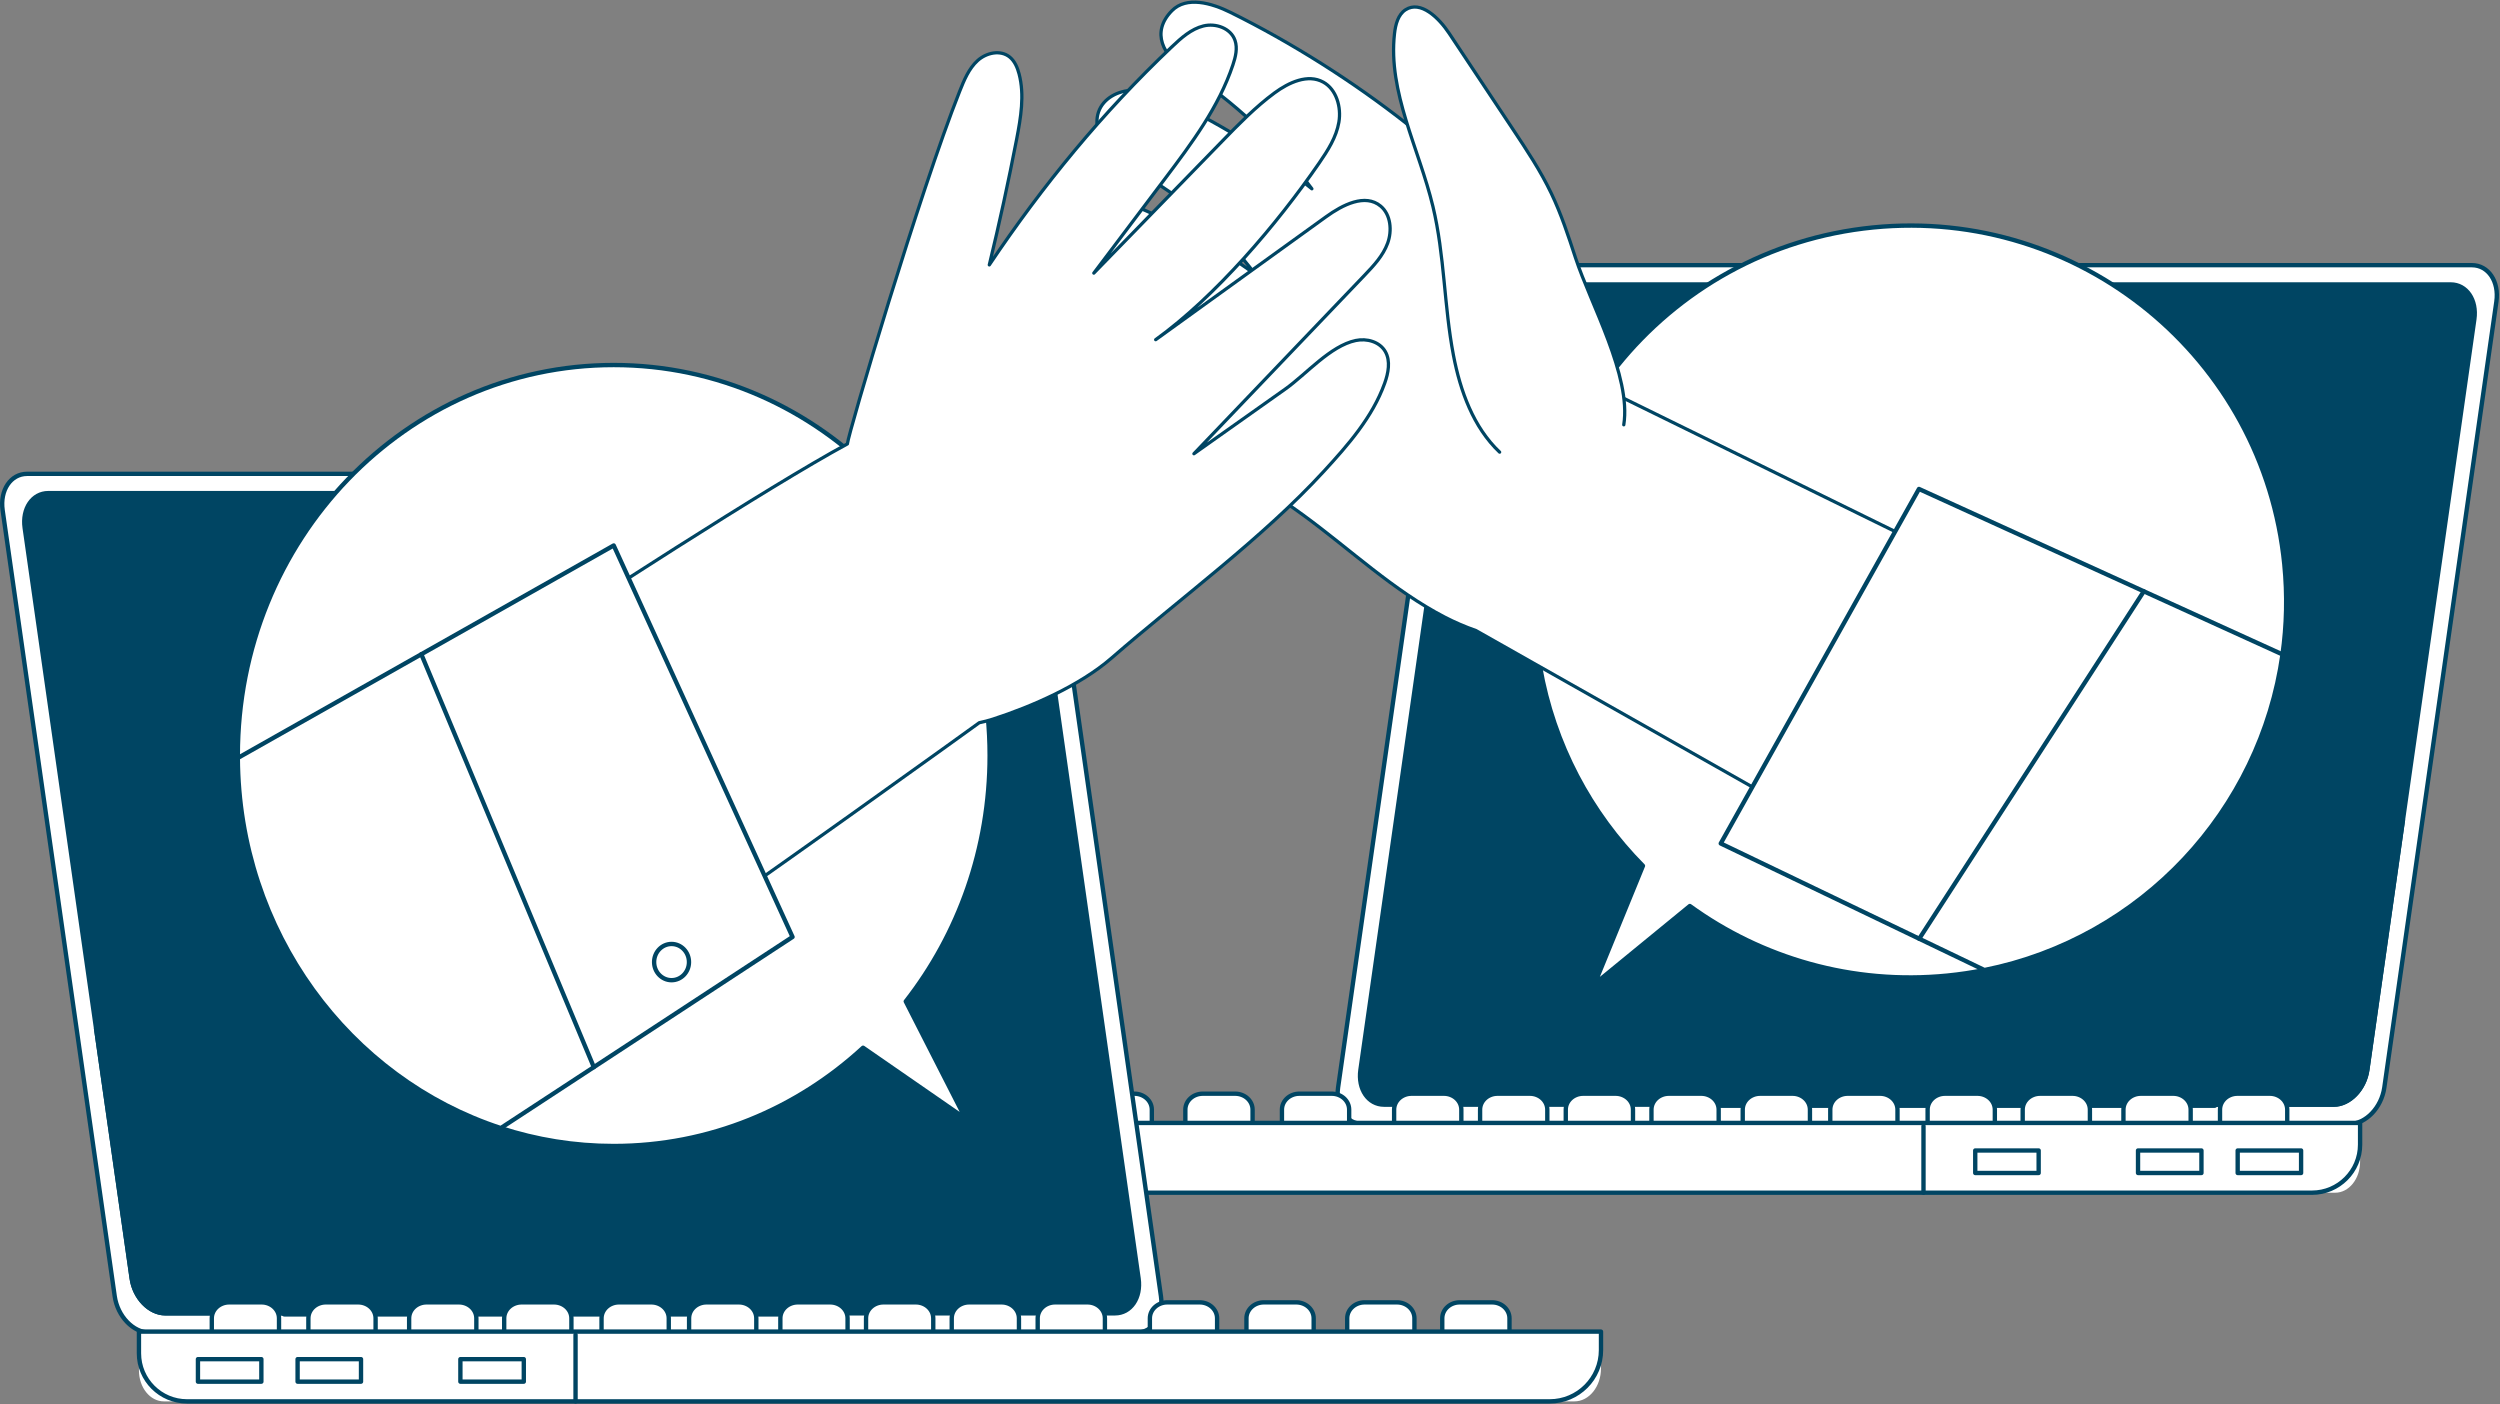 <?xml version="1.0" encoding="UTF-8"?> <svg xmlns="http://www.w3.org/2000/svg" width="2291" height="1287" viewBox="0 0 2291 1287" fill="none"><rect x="0" y="0" width="2291" height="1287" fill="#808080" stroke="none"/><path d="M1248.68 1029.97C1233.66 1029.97 1223.61 1015.05 1226.23 996.641L1320.69 334.131L1328.93 276.361C1331.56 257.941 1345.87 243.011 1360.88 243.011H2265.25C2280.27 243.011 2290.32 257.931 2287.69 276.361L2279.45 334.131L2184.99 996.641C2182.37 1015.05 2168.06 1029.97 2153.04 1029.97H1248.67H1248.68Z" fill="white"></path><path d="M1360.88 243.011H2265.25C2280.27 243.011 2290.32 257.931 2287.69 276.361L2279.45 334.131L2184.99 996.641C2182.37 1015.05 2168.06 1029.97 2153.04 1029.97H1248.67C1233.65 1029.97 1223.6 1015.05 1226.22 996.641L1320.68 334.131L1328.92 276.361C1331.55 257.941 1345.86 243.011 1360.87 243.011H1360.88Z" stroke="#004563" stroke-width="4" stroke-linecap="round" stroke-linejoin="round"></path><path d="M1375.5 260.671H2245.86C2260.32 260.671 2270 274.921 2267.49 292.521L2259.62 347.701L2169.4 980.471C2166.89 998.051 2153.14 1012.31 2138.69 1012.31H1268.33C1253.88 1012.31 1244.19 998.061 1246.69 980.471L1336.91 347.701L1344.78 292.521C1347.29 274.921 1361.04 260.671 1375.5 260.671Z" fill="#004563"></path><path d="M1375.5 260.671H2245.86C2260.32 260.671 2270 274.921 2267.49 292.521L2259.62 347.701L2169.4 980.471C2166.89 998.051 2153.14 1012.31 2138.69 1012.31H1268.33C1253.88 1012.31 1244.19 998.061 1246.69 980.471L1336.91 347.701L1344.78 292.521C1347.29 274.921 1361.04 260.671 1375.5 260.671Z" stroke="#004563" stroke-width="4" stroke-linecap="round" stroke-linejoin="round"></path><path d="M1565.41 1012.78H2029.55" stroke="#004563" stroke-width="5.01" stroke-linecap="round" stroke-linejoin="round"></path><path d="M2202.08 751.351L2169.41 980.461C2166.9 998.041 2153.15 1012.3 2138.7 1012.3H1923.43" stroke="#004563" stroke-width="4" stroke-linecap="round" stroke-linejoin="round"></path><path d="M1277.57 1031.97V1016.87C1277.57 1008.8 1284.72 1002.26 1293.54 1002.26H1323.2C1332.02 1002.26 1339.17 1008.8 1339.17 1016.87V1031L1277.56 1031.97H1277.57Z" fill="white"></path><path d="M1356.35 1031.97V1016.87C1356.35 1008.8 1363.5 1002.26 1372.32 1002.26H1401.98C1410.8 1002.26 1417.95 1008.8 1417.95 1016.87V1031L1356.34 1031.97H1356.35Z" fill="white"></path><path d="M1434.87 1031.97V1016.87C1434.87 1008.8 1442.02 1002.26 1450.84 1002.26H1480.5C1489.32 1002.26 1496.47 1008.8 1496.47 1016.87V1031L1434.86 1031.97H1434.87Z" fill="white"></path><path d="M1277.57 1031.97V1016.87C1277.57 1008.8 1284.72 1002.26 1293.54 1002.26H1323.2C1332.02 1002.26 1339.17 1008.8 1339.17 1016.87V1031L1277.56 1031.97H1277.57Z" stroke="#004563" stroke-width="4" stroke-linecap="round" stroke-linejoin="round"></path><path d="M1356.35 1031.97V1016.87C1356.35 1008.8 1363.5 1002.26 1372.32 1002.26H1401.98C1410.8 1002.26 1417.95 1008.8 1417.95 1016.87V1031L1356.34 1031.97H1356.35Z" stroke="#004563" stroke-width="4" stroke-linecap="round" stroke-linejoin="round"></path><path d="M1434.87 1031.97V1016.87C1434.87 1008.8 1442.02 1002.26 1450.84 1002.26H1480.5C1489.32 1002.26 1496.47 1008.8 1496.47 1016.87V1031L1434.86 1031.97H1434.87Z" stroke="#004563" stroke-width="4" stroke-linecap="round" stroke-linejoin="round"></path><path d="M1513.39 1031.97V1016.87C1513.39 1008.8 1520.54 1002.26 1529.36 1002.26H1559.02C1567.84 1002.26 1574.99 1008.8 1574.99 1016.87V1031L1513.38 1031.97H1513.39Z" fill="white"></path><path d="M1513.39 1031.97V1016.87C1513.39 1008.8 1520.54 1002.26 1529.36 1002.26H1559.02C1567.84 1002.26 1574.99 1008.8 1574.99 1016.87V1031L1513.38 1031.97H1513.39Z" stroke="#004563" stroke-width="4" stroke-linecap="round" stroke-linejoin="round"></path><path d="M1597.03 1031.97V1016.87C1597.03 1008.8 1604.18 1002.26 1613 1002.26H1642.66C1651.48 1002.26 1658.63 1008.8 1658.63 1016.87V1031L1597.02 1031.97H1597.03Z" fill="white"></path><path d="M1597.03 1031.97V1016.87C1597.03 1008.8 1604.18 1002.26 1613 1002.26H1642.66C1651.48 1002.26 1658.63 1008.8 1658.63 1016.87V1031L1597.02 1031.97H1597.03Z" stroke="#004563" stroke-width="4" stroke-linecap="round" stroke-linejoin="round"></path><path d="M1677.26 1031.97V1016.87C1677.26 1008.8 1684.41 1002.26 1693.23 1002.26H1722.89C1731.71 1002.26 1738.86 1008.8 1738.86 1016.87V1031L1677.25 1031.97H1677.26Z" fill="white"></path><path d="M1677.26 1031.97V1016.87C1677.26 1008.8 1684.41 1002.26 1693.23 1002.26H1722.89C1731.71 1002.26 1738.86 1008.8 1738.86 1016.87V1031L1677.25 1031.97H1677.26Z" stroke="#004563" stroke-width="4" stroke-linecap="round" stroke-linejoin="round"></path><path d="M1766.47 1031.97V1016.87C1766.47 1008.8 1773.62 1002.26 1782.44 1002.26H1812.1C1820.92 1002.26 1828.07 1008.8 1828.07 1016.87V1031L1766.46 1031.97H1766.47Z" fill="white"></path><path d="M1766.47 1031.97V1016.87C1766.47 1008.8 1773.62 1002.26 1782.44 1002.26H1812.1C1820.92 1002.26 1828.07 1008.8 1828.07 1016.87V1031L1766.46 1031.97H1766.47Z" stroke="#004563" stroke-width="4" stroke-linecap="round" stroke-linejoin="round"></path><path d="M1853.59 1031.97V1016.87C1853.59 1008.8 1860.74 1002.26 1869.56 1002.26H1899.22C1908.04 1002.26 1915.19 1008.8 1915.19 1016.87V1031L1853.58 1031.97H1853.59Z" fill="white"></path><path d="M1853.59 1031.97V1016.87C1853.59 1008.8 1860.74 1002.26 1869.56 1002.26H1899.22C1908.04 1002.26 1915.19 1008.8 1915.19 1016.87V1031L1853.58 1031.97H1853.59Z" stroke="#004563" stroke-width="4" stroke-linecap="round" stroke-linejoin="round"></path><path d="M1945.92 1031.97V1016.87C1945.92 1008.8 1953.07 1002.26 1961.89 1002.26H1991.55C2000.37 1002.26 2007.52 1008.8 2007.52 1016.87V1031L1945.91 1031.97H1945.92Z" fill="white"></path><path d="M1945.92 1031.97V1016.87C1945.92 1008.8 1953.07 1002.26 1961.89 1002.26H1991.55C2000.37 1002.26 2007.52 1008.8 2007.52 1016.87V1031L1945.91 1031.97H1945.92Z" stroke="#004563" stroke-width="4" stroke-linecap="round" stroke-linejoin="round"></path><path d="M2034.42 1031.97V1016.87C2034.42 1008.8 2041.57 1002.26 2050.39 1002.26H2080.05C2088.87 1002.26 2096.02 1008.8 2096.02 1016.87V1031L2034.41 1031.97H2034.42Z" fill="white"></path><path d="M2034.42 1031.97V1016.87C2034.42 1008.8 2041.57 1002.26 2050.39 1002.26H2080.05C2088.87 1002.26 2096.02 1008.8 2096.02 1016.87V1031L2034.41 1031.97H2034.42Z" stroke="#004563" stroke-width="4" stroke-linecap="round" stroke-linejoin="round"></path><path d="M906.818 1031.97V1016.87C906.818 1008.8 913.968 1002.26 922.788 1002.26H952.448C961.268 1002.26 968.418 1008.8 968.418 1016.87V1031L906.808 1031.97H906.818Z" fill="white"></path><path d="M906.818 1031.97V1016.87C906.818 1008.8 913.968 1002.26 922.788 1002.26H952.448C961.268 1002.26 968.418 1008.8 968.418 1016.87V1031L906.808 1031.97H906.818Z" stroke="#004563" stroke-width="4" stroke-linecap="round" stroke-linejoin="round"></path><path d="M993.928 1031.97V1016.87C993.928 1008.8 1001.08 1002.26 1009.9 1002.26H1039.56C1048.38 1002.26 1055.53 1008.8 1055.53 1016.87V1031L993.918 1031.97H993.928Z" fill="white"></path><path d="M993.928 1031.97V1016.87C993.928 1008.8 1001.08 1002.26 1009.9 1002.26H1039.56C1048.38 1002.26 1055.53 1008.8 1055.53 1016.87V1031L993.918 1031.97H993.928Z" stroke="#004563" stroke-width="4" stroke-linecap="round" stroke-linejoin="round"></path><path d="M1086.26 1031.97V1016.87C1086.26 1008.8 1093.41 1002.26 1102.23 1002.26H1131.89C1140.71 1002.26 1147.86 1008.8 1147.86 1016.87V1031L1086.25 1031.97H1086.26Z" fill="white"></path><path d="M1086.26 1031.97V1016.87C1086.26 1008.8 1093.41 1002.26 1102.23 1002.26H1131.89C1140.71 1002.26 1147.86 1008.8 1147.86 1016.87V1031L1086.25 1031.97H1086.26Z" stroke="#004563" stroke-width="4" stroke-linecap="round" stroke-linejoin="round"></path><path d="M1174.77 1031.97V1016.87C1174.77 1008.8 1181.92 1002.26 1190.74 1002.26H1220.4C1229.22 1002.26 1236.37 1008.8 1236.37 1016.87V1031L1174.76 1031.97H1174.77Z" fill="white"></path><path d="M1174.77 1031.97V1016.87C1174.77 1008.8 1181.92 1002.26 1190.74 1002.26H1220.4C1229.22 1002.26 1236.37 1008.8 1236.37 1016.87V1031L1174.76 1031.97H1174.77Z" stroke="#004563" stroke-width="4" stroke-linecap="round" stroke-linejoin="round"></path><path d="M2162.79 1029.07V1064.65C2162.79 1080.31 2152.57 1093.01 2139.96 1093.01H847.318C833.868 1093.01 822.958 1079.47 822.958 1062.76V1029.07H2162.78H2162.79Z" fill="white"></path><path d="M2118.74 1093L869.958 1093C844.028 1093 822.968 1071.95 822.968 1046.01V1029.06L2162.79 1029.06V1048.94C2162.79 1073.25 2143.05 1092.99 2118.74 1092.99V1093Z" stroke="#004563" stroke-width="4" stroke-linecap="round" stroke-linejoin="round"></path><path d="M1762.69 1093V1031.97" stroke="#004563" stroke-width="4" stroke-linecap="round" stroke-linejoin="round"></path><path d="M2050.61 1074.93H2108.72V1054.31H2050.61V1074.93Z" stroke="#004563" stroke-width="4" stroke-linecap="round" stroke-linejoin="round"></path><path d="M1959.29 1074.93H2017.4V1054.31H1959.29V1074.93Z" stroke="#004563" stroke-width="4" stroke-linecap="round" stroke-linejoin="round"></path><path d="M1810.11 1074.93H1868.22V1054.31H1810.11V1074.93Z" stroke="#004563" stroke-width="4" stroke-linecap="round" stroke-linejoin="round"></path><path d="M1041.43 1221.19C1056.45 1221.19 1066.5 1206.27 1063.88 1187.86L969.418 525.35L961.178 467.58C958.548 449.16 944.238 434.23 929.228 434.23H24.858C9.838 434.23 -0.212 449.15 2.418 467.58L10.658 525.35L105.118 1187.86C107.738 1206.27 122.048 1221.19 137.068 1221.19H1041.44H1041.43Z" fill="white"></path><path d="M929.228 434.23H24.858C9.838 434.23 -0.212 449.15 2.418 467.58L10.658 525.35L105.118 1187.86C107.738 1206.27 122.048 1221.19 137.068 1221.19H1041.44C1056.46 1221.19 1066.51 1206.27 1063.89 1187.86L969.428 525.35L961.188 467.58C958.558 449.16 944.248 434.23 929.238 434.23H929.228Z" stroke="#004563" stroke-width="4" stroke-linecap="round" stroke-linejoin="round"></path><path d="M914.608 451.891H44.248C29.788 451.891 20.108 466.141 22.618 483.741L30.488 538.921L120.708 1171.69C123.218 1189.27 136.968 1203.53 151.418 1203.53H1021.78C1036.23 1203.53 1045.92 1189.28 1043.42 1171.69L953.198 538.921L945.328 483.741C942.818 466.141 929.068 451.891 914.608 451.891Z" fill="#004563"></path><path d="M914.608 451.891H44.248C29.788 451.891 20.108 466.141 22.618 483.741L30.488 538.921L120.708 1171.69C123.218 1189.27 136.968 1203.53 151.418 1203.53H1021.78C1036.23 1203.53 1045.92 1189.28 1043.42 1171.69L953.198 538.921L945.328 483.741C942.818 466.141 929.068 451.891 914.608 451.891Z" stroke="#004563" stroke-width="4" stroke-linecap="round" stroke-linejoin="round"></path><path d="M724.698 1204H260.568" stroke="#004563" stroke-width="5.01" stroke-linecap="round" stroke-linejoin="round"></path><path d="M88.028 942.57L120.698 1171.68C123.208 1189.26 136.958 1203.52 151.408 1203.52H366.678" stroke="#004563" stroke-width="4" stroke-linecap="round" stroke-linejoin="round"></path><path d="M1012.54 1223.19V1208.09C1012.54 1200.02 1005.39 1193.48 996.568 1193.48H966.907C958.087 1193.48 950.938 1200.02 950.938 1208.09V1222.22L1012.55 1223.19H1012.54Z" fill="white"></path><path d="M933.768 1223.19V1208.09C933.768 1200.02 926.618 1193.48 917.798 1193.48H888.138C879.318 1193.48 872.168 1200.02 872.168 1208.09V1222.22L933.778 1223.19H933.768Z" fill="white"></path><path d="M855.238 1223.19V1208.09C855.238 1200.02 848.088 1193.48 839.268 1193.48H809.608C800.788 1193.48 793.638 1200.02 793.638 1208.09V1222.22L855.248 1223.19H855.238Z" fill="white"></path><path d="M1012.54 1223.19V1208.09C1012.54 1200.02 1005.39 1193.48 996.568 1193.48H966.907C958.087 1193.48 950.938 1200.02 950.938 1208.09V1222.22L1012.55 1223.19H1012.54Z" stroke="#004563" stroke-width="4" stroke-linecap="round" stroke-linejoin="round"></path><path d="M933.768 1223.19V1208.09C933.768 1200.02 926.618 1193.48 917.798 1193.48H888.138C879.318 1193.48 872.168 1200.02 872.168 1208.09V1222.22L933.778 1223.19H933.768Z" stroke="#004563" stroke-width="4" stroke-linecap="round" stroke-linejoin="round"></path><path d="M855.238 1223.19V1208.09C855.238 1200.02 848.088 1193.48 839.268 1193.48H809.608C800.788 1193.48 793.638 1200.02 793.638 1208.09V1222.22L855.248 1223.19H855.238Z" stroke="#004563" stroke-width="4" stroke-linecap="round" stroke-linejoin="round"></path><path d="M776.718 1223.19V1208.09C776.718 1200.02 769.568 1193.48 760.748 1193.48H731.088C722.268 1193.48 715.118 1200.02 715.118 1208.09V1222.22L776.728 1223.19H776.718Z" fill="white"></path><path d="M776.718 1223.19V1208.09C776.718 1200.02 769.568 1193.48 760.748 1193.48H731.088C722.268 1193.48 715.118 1200.02 715.118 1208.09V1222.22L776.728 1223.19H776.718Z" stroke="#004563" stroke-width="4" stroke-linecap="round" stroke-linejoin="round"></path><path d="M693.078 1223.19V1208.09C693.078 1200.02 685.928 1193.48 677.108 1193.48H647.448C638.628 1193.48 631.478 1200.02 631.478 1208.09V1222.22L693.088 1223.19H693.078Z" fill="white"></path><path d="M693.078 1223.19V1208.09C693.078 1200.02 685.928 1193.48 677.108 1193.48H647.448C638.628 1193.48 631.478 1200.02 631.478 1208.09V1222.22L693.088 1223.19H693.078Z" stroke="#004563" stroke-width="4" stroke-linecap="round" stroke-linejoin="round"></path><path d="M612.848 1223.19V1208.09C612.848 1200.02 605.698 1193.48 596.878 1193.48H567.218C558.398 1193.48 551.248 1200.02 551.248 1208.09V1222.22L612.858 1223.19H612.848Z" fill="white"></path><path d="M612.848 1223.19V1208.09C612.848 1200.02 605.698 1193.48 596.878 1193.48H567.218C558.398 1193.48 551.248 1200.02 551.248 1208.09V1222.22L612.858 1223.19H612.848Z" stroke="#004563" stroke-width="4" stroke-linecap="round" stroke-linejoin="round"></path><path d="M523.638 1223.19V1208.09C523.638 1200.02 516.488 1193.48 507.668 1193.48H478.008C469.188 1193.48 462.038 1200.02 462.038 1208.09V1222.22L523.648 1223.19H523.638Z" fill="white"></path><path d="M523.638 1223.19V1208.09C523.638 1200.02 516.488 1193.48 507.668 1193.48H478.008C469.188 1193.48 462.038 1200.02 462.038 1208.09V1222.22L523.648 1223.19H523.638Z" stroke="#004563" stroke-width="4" stroke-linecap="round" stroke-linejoin="round"></path><path d="M436.528 1223.19V1208.09C436.528 1200.02 429.378 1193.48 420.558 1193.48H390.898C382.078 1193.48 374.928 1200.02 374.928 1208.09V1222.22L436.538 1223.19H436.528Z" fill="white"></path><path d="M436.528 1223.19V1208.09C436.528 1200.02 429.378 1193.48 420.558 1193.48H390.898C382.078 1193.48 374.928 1200.02 374.928 1208.09V1222.22L436.538 1223.19H436.528Z" stroke="#004563" stroke-width="4" stroke-linecap="round" stroke-linejoin="round"></path><path d="M344.198 1223.19V1208.09C344.198 1200.02 337.048 1193.48 328.228 1193.48H298.568C289.748 1193.48 282.598 1200.02 282.598 1208.09V1222.22L344.208 1223.19H344.198Z" fill="white"></path><path d="M344.198 1223.19V1208.09C344.198 1200.02 337.048 1193.48 328.228 1193.48H298.568C289.748 1193.48 282.598 1200.02 282.598 1208.09V1222.22L344.208 1223.19H344.198Z" stroke="#004563" stroke-width="4" stroke-linecap="round" stroke-linejoin="round"></path><path d="M255.688 1223.19V1208.09C255.688 1200.02 248.538 1193.48 239.718 1193.48H210.058C201.238 1193.48 194.088 1200.02 194.088 1208.09V1222.22L255.698 1223.19H255.688Z" fill="white"></path><path d="M255.688 1223.19V1208.09C255.688 1200.02 248.538 1193.48 239.718 1193.48H210.058C201.238 1193.48 194.088 1200.02 194.088 1208.09V1222.22L255.698 1223.19H255.688Z" stroke="#004563" stroke-width="4" stroke-linecap="round" stroke-linejoin="round"></path><path d="M1383.29 1223.19V1208.09C1383.29 1200.02 1376.14 1193.48 1367.32 1193.48H1337.66C1328.84 1193.48 1321.69 1200.02 1321.69 1208.09V1222.22L1383.3 1223.19H1383.29Z" fill="white"></path><path d="M1383.29 1223.19V1208.09C1383.29 1200.02 1376.14 1193.48 1367.32 1193.48H1337.66C1328.84 1193.48 1321.69 1200.02 1321.69 1208.09V1222.22L1383.3 1223.19H1383.29Z" stroke="#004563" stroke-width="4" stroke-linecap="round" stroke-linejoin="round"></path><path d="M1296.18 1223.19V1208.09C1296.18 1200.02 1289.03 1193.48 1280.21 1193.48H1250.55C1241.73 1193.48 1234.58 1200.02 1234.58 1208.09V1222.22L1296.19 1223.19H1296.18Z" fill="white"></path><path d="M1296.18 1223.19V1208.09C1296.18 1200.02 1289.03 1193.48 1280.21 1193.48H1250.55C1241.73 1193.48 1234.58 1200.02 1234.58 1208.09V1222.22L1296.19 1223.19H1296.18Z" stroke="#004563" stroke-width="4" stroke-linecap="round" stroke-linejoin="round"></path><path d="M1203.85 1223.19V1208.09C1203.85 1200.02 1196.7 1193.48 1187.88 1193.48H1158.22C1149.4 1193.48 1142.25 1200.02 1142.25 1208.09V1222.22L1203.86 1223.19H1203.85Z" fill="white"></path><path d="M1203.85 1223.19V1208.09C1203.85 1200.02 1196.7 1193.48 1187.88 1193.48H1158.22C1149.4 1193.48 1142.25 1200.02 1142.25 1208.09V1222.22L1203.86 1223.19H1203.85Z" stroke="#004563" stroke-width="4" stroke-linecap="round" stroke-linejoin="round"></path><path d="M1115.35 1223.19V1208.09C1115.35 1200.02 1108.2 1193.48 1099.38 1193.48H1069.72C1060.9 1193.48 1053.75 1200.02 1053.75 1208.09V1222.22L1115.36 1223.19H1115.35Z" fill="white"></path><path d="M1115.35 1223.19V1208.09C1115.35 1200.02 1108.2 1193.48 1099.38 1193.48H1069.72C1060.9 1193.48 1053.75 1200.02 1053.75 1208.09V1222.22L1115.36 1223.19H1115.35Z" stroke="#004563" stroke-width="4" stroke-linecap="round" stroke-linejoin="round"></path><path d="M127.328 1220.29V1255.87C127.328 1271.53 137.548 1284.23 150.158 1284.23H1442.79C1456.24 1284.23 1467.15 1270.69 1467.15 1253.98V1220.29H127.328Z" fill="white"></path><path d="M127.328 1220.29H1467.15V1237.24C1467.15 1263.17 1446.1 1284.23 1420.16 1284.23H171.378C147.068 1284.23 127.328 1264.49 127.328 1240.18V1220.3V1220.29Z" stroke="#004563" stroke-width="4" stroke-linecap="round" stroke-linejoin="round"></path><path d="M527.428 1284.22V1223.19" stroke="#004563" stroke-width="4" stroke-linecap="round" stroke-linejoin="round"></path><path d="M239.508 1245.53H181.398V1266.15H239.508V1245.53Z" stroke="#004563" stroke-width="4" stroke-linecap="round" stroke-linejoin="round"></path><path d="M330.828 1245.53H272.718V1266.15H330.828V1245.53Z" stroke="#004563" stroke-width="4" stroke-linecap="round" stroke-linejoin="round"></path><path d="M480.008 1245.53H421.898V1266.15H480.008V1245.53Z" stroke="#004563" stroke-width="4" stroke-linecap="round" stroke-linejoin="round"></path><path d="M2093.36 517.29C2096.14 545.37 2095.47 572.98 2091.68 599.72C2071.53 742.34 1963.01 860.06 1818.53 888.95C1807.39 891.18 1796.04 892.88 1784.5 894.03C1697.25 902.67 1614.38 877.96 1548.56 830.27L1461.27 901.76L1505.6 793.44C1457.7 745.05 1423.79 682.25 1411.31 611.11C1409.81 602.58 1408.63 593.92 1407.76 585.16C1402.61 533.14 1409.32 482.67 1425.69 436.45C1437.1 404.19 1453.23 373.99 1473.32 346.78C1476.07 343.05 1478.89 339.38 1481.79 335.77C1537.73 266 1620.61 217.93 1716.64 208.42C1905.96 189.68 2074.63 327.96 2093.37 517.28L2093.36 517.29Z" fill="white"></path><path d="M2093.36 517.29C2096.14 545.37 2095.47 572.98 2091.68 599.72C2071.53 742.34 1963.01 860.06 1818.53 888.95C1807.39 891.18 1796.04 892.88 1784.5 894.03C1697.25 902.67 1614.38 877.96 1548.56 830.27L1461.27 901.76L1505.6 793.44C1457.7 745.05 1423.79 682.25 1411.31 611.11C1409.81 602.58 1408.63 593.92 1407.76 585.16C1402.61 533.14 1409.32 482.67 1425.69 436.45C1437.1 404.19 1453.23 373.99 1473.32 346.78C1476.07 343.05 1478.89 339.38 1481.79 335.77C1537.73 266 1620.61 217.93 1716.64 208.42C1905.96 189.68 2074.63 327.96 2093.37 517.28L2093.36 517.29Z" stroke="#004563" stroke-width="4" stroke-linecap="round" stroke-linejoin="round"></path><path d="M1827.57 531.871L1693.91 771.071L1693.36 770.671L1352.58 577.871C1342.79 574.461 1333.23 570.341 1324.11 565.631C1277.07 541.331 1237.68 503.771 1194.68 472.311C1142.35 434.041 1084.09 404.571 1023.06 385.491C1006.68 380.381 989.119 375.401 977.459 362.331C965.799 349.261 964.439 325.031 979.289 317.111C986.839 313.081 996.079 314.351 1004.63 315.821C1025.44 319.381 1122.29 352.341 1095.13 311.561C1070.97 275.301 1010.23 266.961 981.089 231.871C974.259 223.641 968.379 213.431 969.469 202.891C970.889 189.161 984.139 179.631 997.499 178.291C1010.86 176.951 1024.2 181.921 1036.8 187.261C1076.65 204.161 1114.77 225.661 1150.21 251.211C1122.99 215.071 1088.71 184.491 1050.15 161.961C1038.71 155.271 1026.67 149.121 1017.48 139.381C1008.29 129.651 1002.42 115.211 1006.64 102.741C1010.99 89.911 1024.93 82.851 1038.27 82.761C1051.61 82.671 1064.52 88.181 1076.79 94.011C1121.31 115.131 1163.52 141.721 1202.2 173.011C1170.31 130.001 1130.77 92.891 1086.25 64.201C1066.4 51.401 1054.21 29.821 1073.95 9.811C1087.31 -3.739 1110.16 2.711 1127.56 11.331C1183.31 38.921 1239.93 74.581 1289.53 113.721C1292.41 115.991 1295.27 118.271 1298.1 120.561C1313.1 132.711 1330.02 145.311 1345.27 159.221C1358.59 171.361 1370.63 184.501 1379.02 199.201C1401.02 237.781 1416.44 277.951 1445.08 313.071C1459.66 330.941 1474.64 347.531 1487.71 364.821L1488.14 365.081L1826.18 531.011L1827.59 531.861L1827.57 531.871Z" fill="white"></path><path d="M1827.57 531.871L1693.91 771.071L1693.36 770.671L1352.58 577.871C1342.79 574.461 1333.23 570.341 1324.11 565.631C1277.07 541.331 1237.68 503.771 1194.68 472.311C1142.35 434.041 1084.09 404.571 1023.06 385.491C1006.68 380.381 989.119 375.401 977.459 362.331C965.799 349.261 964.439 325.031 979.289 317.111C986.839 313.081 996.079 314.351 1004.63 315.821C1025.44 319.381 1122.29 352.341 1095.13 311.561C1070.97 275.301 1010.23 266.961 981.089 231.871C974.259 223.641 968.379 213.431 969.469 202.891C970.889 189.161 984.139 179.631 997.499 178.291C1010.86 176.951 1024.2 181.921 1036.8 187.261C1076.65 204.161 1114.77 225.661 1150.21 251.211C1122.99 215.071 1088.71 184.491 1050.15 161.961C1038.71 155.271 1026.67 149.121 1017.48 139.381C1008.29 129.651 1002.42 115.211 1006.64 102.741C1010.99 89.911 1024.93 82.851 1038.27 82.761C1051.61 82.671 1064.52 88.181 1076.79 94.011C1121.31 115.131 1163.52 141.721 1202.2 173.011C1170.31 130.001 1130.77 92.891 1086.25 64.201C1066.4 51.401 1054.21 29.821 1073.95 9.811C1087.31 -3.739 1110.16 2.711 1127.56 11.331C1183.31 38.921 1239.93 74.581 1289.53 113.721C1292.41 115.991 1295.27 118.271 1298.1 120.561C1313.1 132.711 1330.02 145.311 1345.27 159.221C1358.59 171.361 1370.63 184.501 1379.02 199.201C1401.02 237.781 1416.44 277.951 1445.08 313.071C1459.66 330.941 1474.64 347.531 1487.71 364.821L1488.14 365.081L1826.18 531.011L1827.59 531.861L1827.57 531.871Z" stroke="#004563" stroke-width="3" stroke-linecap="round" stroke-linejoin="round"></path><path d="M1443.79 236.301C1437.25 216.291 1430.68 196.211 1421.6 177.201C1411.74 156.561 1399.04 137.441 1386.39 118.411C1366.92 89.121 1347.45 59.821 1327.98 30.531C1318.51 16.281 1301.82 0.081 1288.04 8.951C1281.19 13.361 1278.85 22.431 1277.91 30.781C1271.83 84.451 1300.43 136.251 1313.15 189.341C1323.86 234.061 1323.29 280.491 1331.93 325.611C1338.19 358.291 1350.17 391.551 1374.25 414.351C1409.83 448.051 1478.97 446.381 1488.04 389.281C1495.12 344.711 1457.57 278.391 1443.81 236.291L1443.79 236.301Z" fill="white"></path><path d="M1488.03 389.281C1495.11 344.711 1457.56 278.391 1443.8 236.291C1437.26 216.281 1430.69 196.201 1421.61 177.191C1411.75 156.551 1399.05 137.431 1386.4 118.401C1366.93 89.111 1347.46 59.811 1327.99 30.521C1318.52 16.271 1301.83 0.071 1288.05 8.941C1281.2 13.351 1278.86 22.421 1277.92 30.771C1271.84 84.441 1300.44 136.241 1313.16 189.331C1323.87 234.051 1323.3 280.481 1331.94 325.601C1338.2 358.281 1350.18 391.541 1374.26 414.341" stroke="#004563" stroke-width="3" stroke-linecap="round" stroke-linejoin="round"></path><path d="M2091.69 599.721C2071.54 742.341 1963.02 860.061 1818.54 888.951L1758.79 860.271L1576.89 772.951L1605.84 721.161L1736.71 487.111L1758.53 448.081L1964.59 541.871L2091.68 599.721H2091.69Z" fill="white"></path><path d="M2091.69 599.721C2071.54 742.341 1963.02 860.061 1818.54 888.951L1758.79 860.271L1576.89 772.951L1605.84 721.161L1736.71 487.111L1758.53 448.081L1964.59 541.871L2091.68 599.721H2091.69Z" stroke="#004563" stroke-width="4" stroke-linecap="round" stroke-linejoin="round"></path><path d="M1758.78 860.271L1964.6 541.871" stroke="#004563" stroke-width="4" stroke-linecap="round" stroke-linejoin="round"></path><path d="M830.038 917.671L884.818 1025.11L790.918 960.141C730.108 1016.17 650.088 1050.2 562.408 1050.2C526.348 1050.2 491.578 1044.44 458.918 1033.77C319.888 988.341 218.878 853.811 217.938 694.611C217.938 693.861 217.938 693.111 217.938 692.361C217.938 494.731 372.168 334.521 562.418 334.521C752.668 334.521 906.898 494.731 906.898 692.361C906.898 777.761 878.098 856.16 830.048 917.68L830.038 917.671Z" fill="white"></path><path d="M830.038 917.671L884.818 1025.11L790.918 960.141C730.108 1016.17 650.088 1050.2 562.408 1050.2C526.348 1050.2 491.578 1044.44 458.918 1033.77C319.888 988.341 218.878 853.811 217.938 694.611C217.938 693.861 217.938 693.111 217.938 692.361C217.938 494.731 372.168 334.521 562.418 334.521C752.668 334.521 906.898 494.731 906.898 692.361C906.898 777.761 878.098 856.16 830.048 917.68L830.038 917.671Z" stroke="#004563" stroke-width="4" stroke-linecap="round" stroke-linejoin="round"></path><path d="M1268.89 351.271C1257.64 382.471 1235.31 407.781 1213.17 431.911C1156.81 493.311 1081.17 548.621 1018.51 603.111C989.779 628.091 945.699 647.431 909.929 659.001C905.859 660.311 901.659 661.401 897.399 662.291C897.399 662.291 703.269 802.691 525.579 925.021L428.719 625.711C545.419 548.841 703.529 446.401 776.519 406.811C777.339 397.181 842.949 175.511 879.379 83.791C883.469 73.511 887.819 62.831 895.889 55.521C903.949 48.211 916.929 45.431 925.329 52.331C929.879 56.071 932.339 61.901 933.859 67.711C938.979 87.161 935.429 107.811 931.629 127.581C924.189 166.181 915.829 204.591 906.579 242.761C955.649 169.611 1010.25 103.241 1073.88 42.901C1082.41 34.801 1091.55 26.581 1102.8 23.801C1114.03 21.031 1127.86 25.751 1131.75 37.041C1134.22 44.241 1132.24 52.211 1129.83 59.421C1116.84 98.201 1092.07 131.291 1067.7 163.621C1045.92 192.501 1024.14 221.401 1002.36 250.281C1041.63 209.931 1080.91 169.561 1120.18 129.211C1135.32 113.641 1150.57 97.991 1167.94 85.191C1181.06 75.531 1198.48 67.431 1212.67 75.291C1224.64 81.921 1229.29 98.081 1226.94 111.951C1224.59 125.831 1216.74 137.951 1208.86 149.421C1170.27 205.451 1113.87 271.731 1059.04 311.291C1111.1 273.741 1163.16 236.181 1215.22 198.631C1230.24 187.781 1251.07 176.991 1265.28 188.951C1274.49 196.711 1275.82 211.381 1271.6 222.901C1267.38 234.411 1258.79 243.511 1250.44 252.261C1198.32 306.771 1146.21 361.291 1094.1 415.811C1122.02 396.041 1149.94 376.281 1177.86 356.511C1197.09 342.891 1219.05 316.951 1242.4 312.041C1252.46 309.921 1264.29 313.081 1269.51 322.251C1274.42 330.871 1272.24 341.891 1268.87 351.291L1268.89 351.271Z" fill="white"></path><path d="M525.578 925.031C703.268 802.691 897.398 662.301 897.398 662.301C901.658 661.411 905.858 660.311 909.928 659.011C945.698 647.441 989.778 628.101 1018.51 603.121C1081.17 548.631 1156.81 493.321 1213.17 431.921C1235.31 407.791 1257.65 382.481 1268.89 351.281C1272.26 341.881 1274.44 330.871 1269.53 322.241C1264.3 313.071 1252.48 309.911 1242.42 312.031C1219.07 316.941 1197.11 342.881 1177.88 356.501C1149.96 376.271 1122.03 396.031 1094.12 415.801C1146.23 361.291 1198.34 306.761 1250.46 252.251C1258.81 243.501 1267.4 234.401 1271.62 222.891C1275.84 211.371 1274.51 196.701 1265.3 188.941C1251.1 176.981 1230.26 187.771 1215.24 198.621C1163.18 236.171 1111.12 273.731 1059.06 311.281C1113.89 271.731 1170.29 205.451 1208.88 149.411C1216.76 137.941 1224.61 125.821 1226.96 111.941C1229.31 98.07 1224.66 81.91 1212.69 75.281C1198.5 67.421 1181.08 75.531 1167.96 85.18C1150.59 97.991 1135.34 113.631 1120.2 129.201C1080.93 169.551 1041.65 209.921 1002.38 250.271C1024.16 221.391 1045.94 192.491 1067.72 163.611C1092.09 131.291 1116.86 98.191 1129.85 59.41C1132.26 52.2 1134.24 44.23 1131.77 37.031C1127.88 25.741 1114.05 21.03 1102.82 23.791C1091.58 26.561 1082.43 34.791 1073.9 42.891C1010.27 103.231 955.668 169.601 906.598 242.751C915.848 204.581 924.208 166.161 931.648 127.571C935.448 107.801 938.998 87.15 933.878 67.701C932.348 61.901 929.888 56.06 925.348 52.321C916.948 45.42 903.968 48.2 895.908 55.511C887.838 62.821 883.488 73.501 879.398 83.781C842.968 175.501 777.358 397.171 776.538 406.801C703.548 446.391 545.438 548.831 428.738 625.701" stroke="#004563" stroke-width="3" stroke-linecap="round" stroke-linejoin="round"></path><path d="M726.279 858.63L458.918 1033.77C319.888 988.34 218.878 853.81 217.938 694.61L562.408 499.86L726.279 858.64V858.63Z" fill="white"></path><path d="M726.279 858.63L458.918 1033.77C319.888 988.34 218.878 853.81 217.938 694.61L562.408 499.86L726.279 858.64V858.63Z" stroke="#004563" stroke-width="4" stroke-linecap="round" stroke-linejoin="round"></path><path d="M386.089 599.541L544.179 977.921" stroke="#004563" stroke-width="4" stroke-linecap="round" stroke-linejoin="round"></path><path d="M615.409 898.251C624.234 898.251 631.389 890.819 631.389 881.651C631.389 872.483 624.234 865.051 615.409 865.051C606.583 865.051 599.429 872.483 599.429 881.651C599.429 890.819 606.583 898.251 615.409 898.251Z" fill="white"></path><path d="M615.409 898.251C624.234 898.251 631.389 890.819 631.389 881.651C631.389 872.483 624.234 865.051 615.409 865.051C606.583 865.051 599.429 872.483 599.429 881.651C599.429 890.819 606.583 898.251 615.409 898.251Z" stroke="#004563" stroke-width="4" stroke-linecap="round" stroke-linejoin="round"></path></svg> 